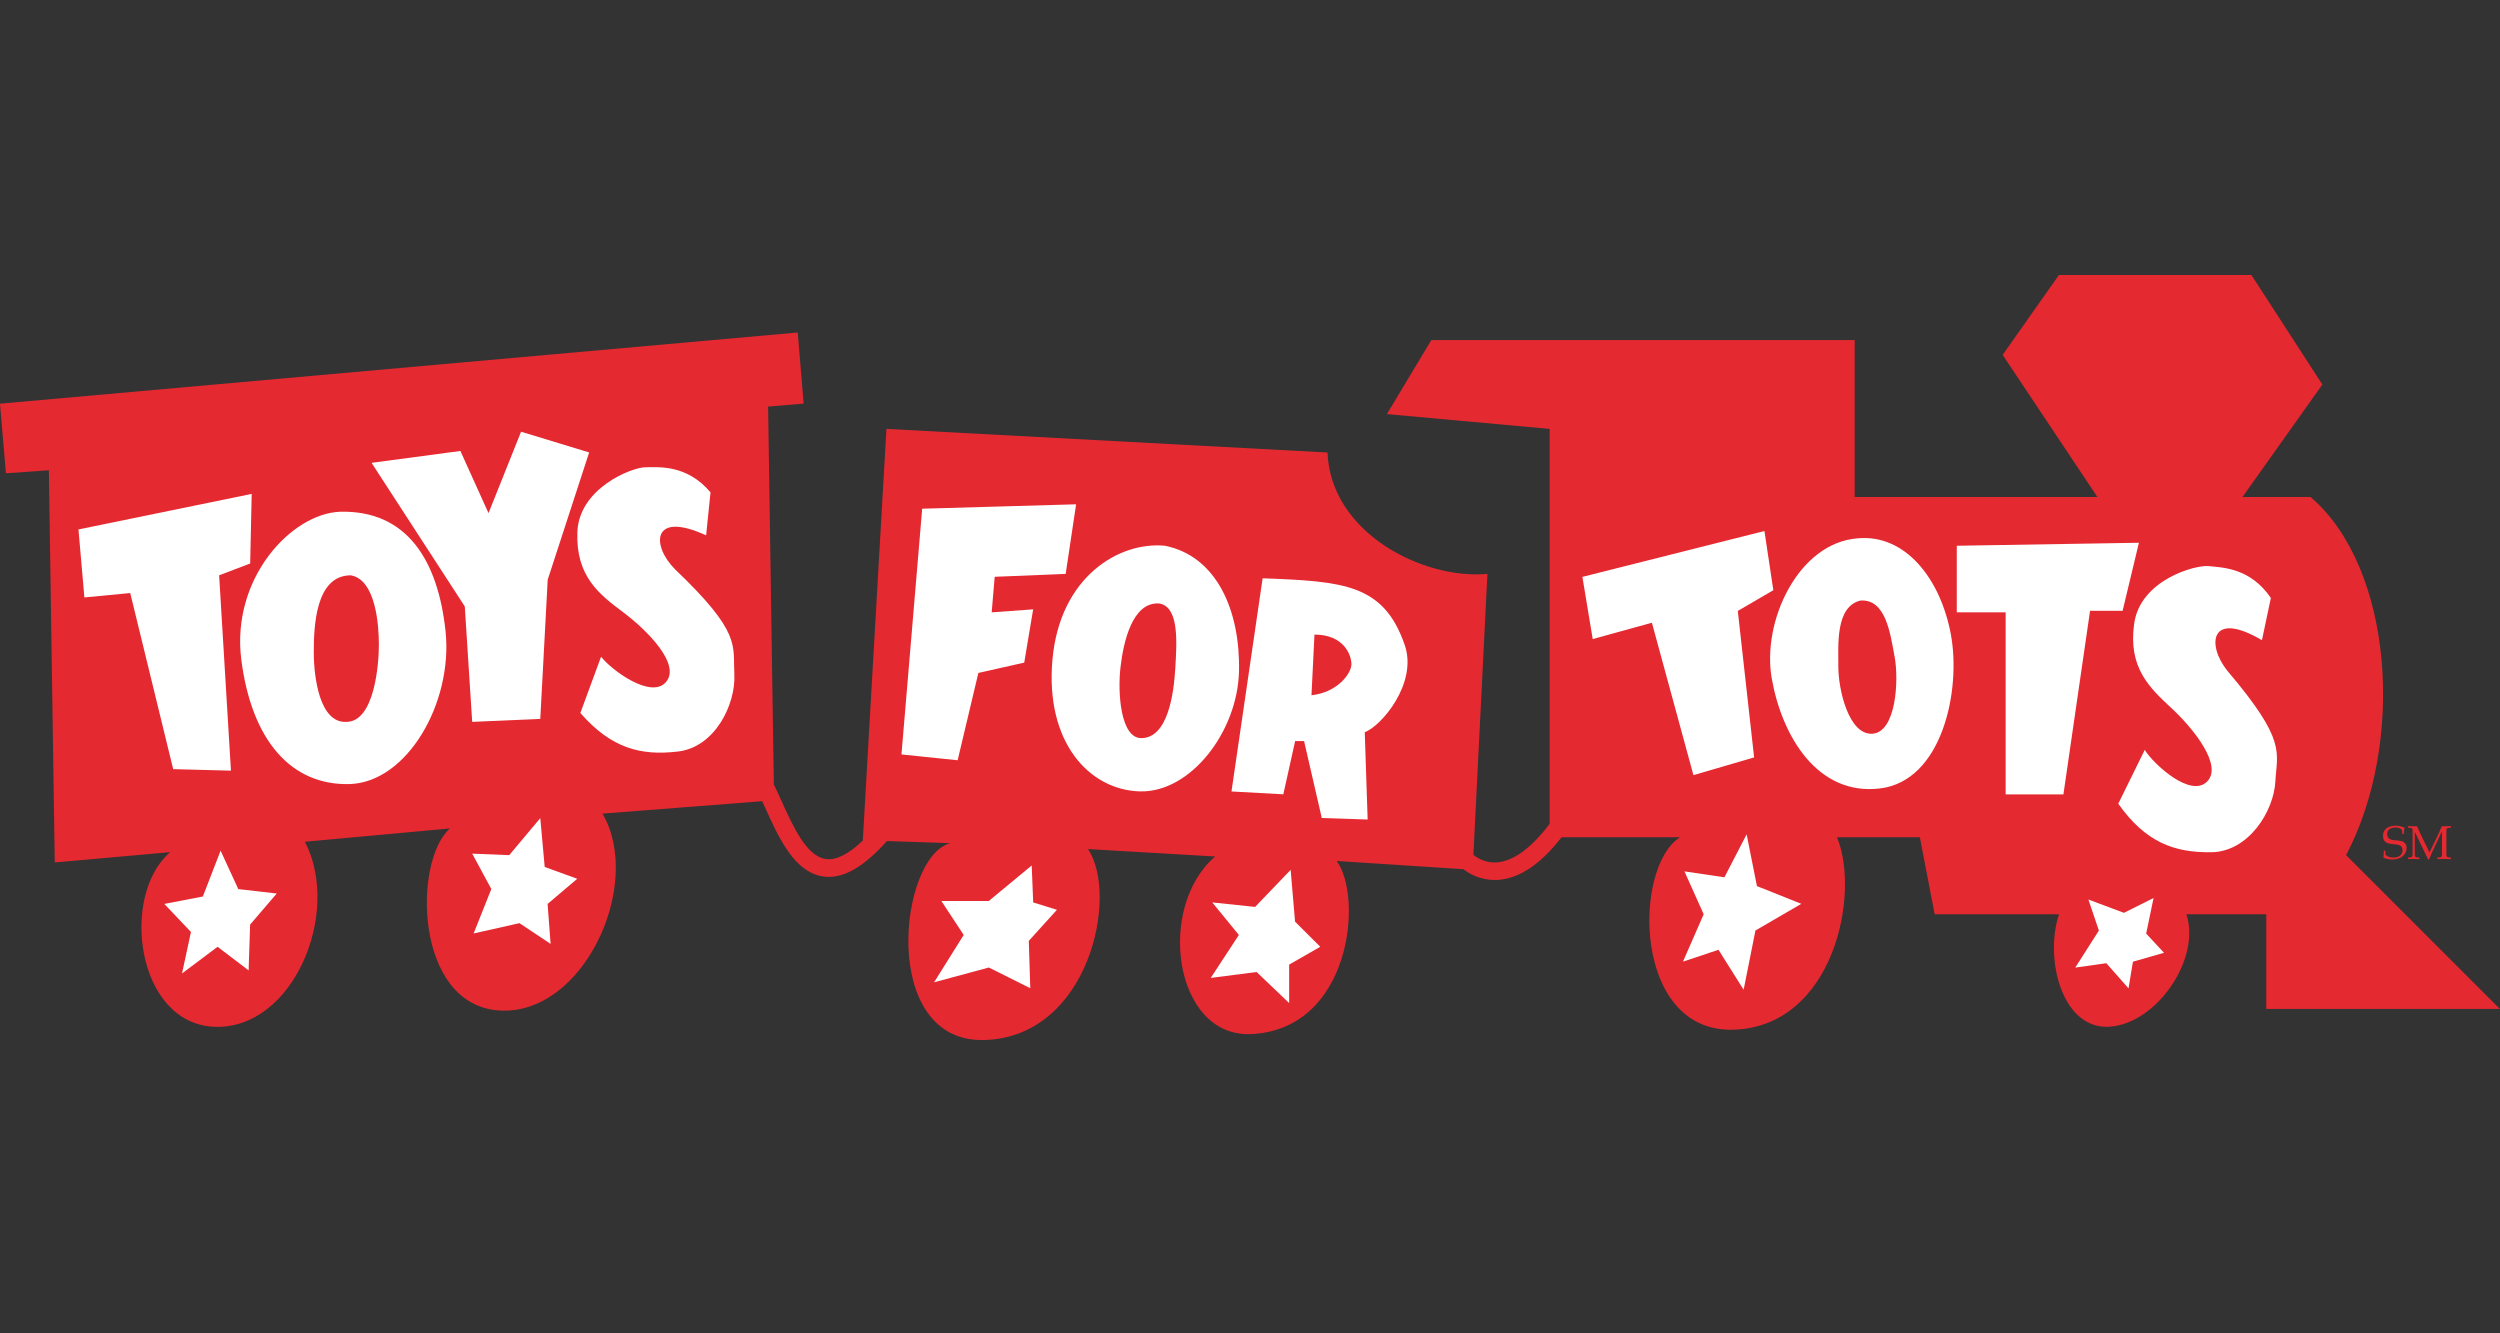 <?xml version="1.0" encoding="UTF-8"?> <svg xmlns="http://www.w3.org/2000/svg" width="150" height="80" viewBox="0 0 150 80" fill="none"><rect x="0" y="0" width="150" height="80" fill="#333333" stroke="none"/><path d="M150 60.543L140.766 51.309C144.317 44.557 143.608 34.079 138.633 29.819H134.548L139.342 23.072L135.083 16.5H123.536L120.16 21.294L125.843 29.819H111.28V20.405H85.88L83.213 24.845L92.981 25.734V49.425C91.897 50.87 90.817 51.664 89.822 51.743C89.198 51.791 88.722 51.542 88.404 51.293L89.245 34.434C85.34 34.788 79.831 31.947 79.651 27.152L53.187 25.734L51.769 50.42H51.785C50.917 51.251 50.166 51.632 49.547 51.542C48.388 51.378 47.583 49.589 46.869 48.012C46.726 47.695 46.583 47.383 46.43 47.07L46.086 24.395L48.218 24.215L47.864 19.95L0 24.221L0.355 28.396L2.932 28.216L3.286 51.748L10.213 51.129C7.191 53.706 8.17 61.432 12.875 61.607C17.584 61.787 20.511 54.77 18.294 50.505L26.998 49.706C24.776 51.658 24.866 60.273 29.93 60.628C34.994 60.983 38.635 53.077 36.148 48.817L45.731 48.071L45.901 48.441C46.726 50.272 47.663 52.341 49.398 52.59C50.552 52.754 51.801 52.05 53.214 50.462L57.019 50.59C53.912 51.389 52.754 62.581 59.061 62.401C65.369 62.221 67.142 53.696 65.279 50.944L72.915 51.389C69.364 54.41 70.428 62.226 75.048 62.046C81.085 61.782 81.795 53.786 80.197 51.658L87.801 52.151C88.404 52.616 89.155 52.849 89.912 52.791C91.188 52.696 92.457 51.828 93.696 50.235H100.803C97.961 52.013 97.961 61.956 103.999 61.782C110.037 61.602 111.635 53.611 110.217 50.235H115.191L116.08 54.855H123.541C122.652 57.522 123.721 61.782 126.563 61.602C129.405 61.427 132.072 57.516 131.183 54.855H135.977V60.538H150V60.543Z" fill="#E52931"></path><path d="M4.708 31.766L15.101 29.634L15.011 33.809L13.148 34.518L13.857 46.239L10.391 46.149L7.814 35.582L5.063 35.846L4.708 31.766Z" fill="white"></path><path d="M20.427 30.704C17.495 30.794 13.854 34.699 14.479 39.584C15.103 44.468 17.5 47.13 20.961 47.045C24.427 46.955 27.179 42.161 26.735 37.895C26.29 33.636 24.422 30.614 20.427 30.704C24.422 30.614 20.427 30.704 20.427 30.704Z" fill="white"></path><path d="M21.05 34.519C18.917 34.519 18.827 37.625 18.827 39.138C18.827 40.646 19.182 43.398 20.78 43.313C22.468 43.313 22.733 39.847 22.733 38.694C22.733 37.54 22.558 34.788 21.05 34.519C22.558 34.788 21.05 34.519 21.05 34.519Z" fill="#E52931"></path><path d="M22.294 27.771L27.887 36.386L28.332 43.313L32.417 43.133L32.862 34.783L35.349 27.147L31.264 25.903L29.311 30.788L27.623 27.057L22.294 27.771ZM9.858 54.235L12.171 53.791L13.235 51.039L14.298 53.346L16.605 53.611L15.007 55.474L14.917 58.225L13.055 56.807L10.922 58.405L11.457 55.918L9.858 54.235ZM28.332 51.219L30.554 51.309L32.417 49.087L32.682 52.018L34.634 52.727L32.856 54.235L33.036 56.633L31.168 55.389L28.417 56.008L29.48 53.341L28.332 51.219Z" fill="white"></path><path d="M42.367 32.121L42.631 29.544C41.213 27.856 39.525 28.036 38.726 28.036C37.927 28.036 34.731 29.279 34.641 31.941C34.551 34.603 35.974 35.672 37.392 36.736C38.811 37.799 40.853 39.842 39.97 40.911C39.081 41.98 36.683 40.202 36.064 39.403L34.821 42.779C36.683 44.911 38.461 45.356 40.684 45.091C42.907 44.827 44.15 42.249 44.06 40.471C43.97 38.693 44.505 37.984 40.509 34.164C39.081 32.745 39.081 30.613 42.367 32.121C39.081 30.613 42.367 32.121 42.367 32.121ZM54.088 45.266L55.331 30.523L64.566 30.258L63.941 34.434L59.681 34.608L59.501 36.741L61.989 36.561L61.454 39.757L58.702 40.376L57.459 45.615L54.088 45.266ZM69.894 32.745C67.143 32.481 63.587 34.608 63.147 39.582C62.703 44.557 65.37 47.398 68.386 47.483C71.408 47.573 74.249 43.932 74.34 40.286C74.424 36.651 73.006 33.365 69.894 32.745C73.006 33.365 69.894 32.745 69.894 32.745Z" fill="white"></path><path d="M69.538 36.207C67.94 36.117 67.405 38.514 67.231 40.027C67.051 41.535 67.225 44.287 68.474 44.287C70.072 44.287 70.427 41.625 70.517 40.112C70.602 38.609 70.781 36.386 69.538 36.207C70.781 36.386 69.538 36.207 69.538 36.207Z" fill="#E52931"></path><path d="M73.889 47.488L75.757 34.698C80.641 34.878 83.022 35.053 84.282 38.694C85.081 41.001 82.864 43.578 81.885 43.932L82.059 49.171L79.307 49.081L78.244 44.462H77.709L77 47.658L73.889 47.488Z" fill="white"></path><path d="M78.689 41.716L78.868 38.075C80.646 38.075 81.086 39.319 81.086 39.853C81.086 40.382 80.287 41.536 78.689 41.716C80.287 41.536 78.689 41.716 78.689 41.716Z" fill="#E52931"></path><path d="M56.483 54.06H59.325L61.902 51.928L61.992 54.145L63.415 54.589L61.727 56.452L61.817 59.294L59.33 58.05L56.044 58.939L57.822 56.098L56.483 54.06ZM72.734 54.145L74.332 56.098L72.644 58.675L75.396 58.32L77.349 60.183V57.876L79.216 56.807L77.703 55.298L77.439 52.192L75.306 54.415L72.734 54.145ZM135.717 38.413L136.251 35.878C135.013 34.052 133.314 34.052 132.52 33.967C131.727 33.883 128.414 34.788 128.049 37.428C127.678 40.069 128.985 41.275 130.287 42.487C131.589 43.694 133.409 45.943 132.414 46.906C131.42 47.874 129.224 45.858 128.684 44.995L127.096 48.223C128.731 50.536 130.451 51.166 132.684 51.134C134.923 51.102 136.426 48.668 136.521 46.895C136.616 45.117 137.225 44.466 133.647 40.254C132.383 38.688 132.605 36.571 135.717 38.413C132.605 36.571 135.717 38.413 135.717 38.413ZM99.114 37.365L95.563 38.344L94.944 34.613L105.866 31.861L106.4 35.412L104.268 36.656L105.247 45.445L101.606 46.509L99.114 37.365ZM117.407 32.745V36.74H120.339V47.663H123.805L125.403 36.65H127.356L128.335 32.565L117.407 32.745ZM111.459 32.3C107.908 32.565 105.686 37.275 106.31 40.736C106.929 44.202 109.062 47.752 112.793 47.308C116.523 46.864 117.677 41.445 117.053 38.069C116.428 34.698 114.301 32.031 111.459 32.3C114.301 32.031 111.459 32.3 111.459 32.3Z" fill="white"></path><path d="M111.634 36.032C110.121 36.387 110.301 38.694 110.301 40.027C110.301 41.361 110.92 44.113 112.343 44.023C113.767 43.933 113.941 40.827 113.677 39.403C113.412 37.985 113.148 35.942 111.634 36.032C113.148 35.942 111.634 36.032 111.634 36.032Z" fill="#E52931"></path><path d="M101.067 52.283L103.465 52.638L104.798 50.06L105.417 53.167L108.079 54.23L105.327 55.829L104.618 59.385L103.11 56.987L100.978 57.697L102.221 54.855L101.067 52.283ZM125.933 55.834L124.515 58.056L126.378 57.792L127.711 59.3L127.976 57.702L129.839 57.167L128.77 56.014L129.214 53.881L127.436 54.77L125.304 53.971L125.933 55.834Z" fill="white"></path><path d="M144.233 50.039H144.137V49.928C144.137 49.748 143.995 49.653 143.719 49.653C143.418 49.653 143.227 49.807 143.227 50.039C143.227 50.574 143.92 50.325 144.227 50.526C144.333 50.606 144.397 50.733 144.397 50.87C144.397 51.283 144.047 51.569 143.55 51.569C143.349 51.569 143.201 51.542 143.005 51.463C143.021 51.32 143.031 51.177 143.026 51.04H143.121V51.108C143.121 51.262 143.121 51.283 143.174 51.325C143.28 51.41 143.428 51.452 143.603 51.452C143.942 51.452 144.153 51.283 144.153 51.013C144.153 50.352 142.979 50.987 142.979 50.151C142.979 49.77 143.27 49.542 143.741 49.542C143.915 49.542 144.084 49.579 144.275 49.664C144.243 49.764 144.238 49.854 144.233 50.039C144.238 49.854 144.233 50.039 144.233 50.039ZM146.122 50.722C145.99 51.002 145.857 51.278 145.741 51.569H145.683C145.63 51.452 145.619 51.426 145.524 51.225L145.386 50.939L144.889 49.912V51.267C144.889 51.474 145 51.442 145.164 51.452V51.548C145.053 51.542 144.936 51.542 144.825 51.537C144.709 51.542 144.598 51.548 144.481 51.548V51.452C144.64 51.442 144.757 51.463 144.757 51.267V49.849C144.757 49.642 144.645 49.674 144.481 49.664V49.569L144.878 49.579C144.926 49.579 144.974 49.569 145.016 49.569C145.101 49.754 145.185 49.939 145.27 50.124L145.402 50.394L145.767 51.145L146.111 50.447C146.249 50.156 146.392 49.865 146.513 49.569C146.561 49.574 146.603 49.574 146.646 49.579C146.783 49.579 146.921 49.569 147.058 49.569V49.664C147.021 49.669 146.984 49.669 146.947 49.669C146.815 49.674 146.783 49.706 146.783 49.849V51.267C146.783 51.41 146.815 51.442 146.947 51.447C146.984 51.452 147.021 51.452 147.058 51.452V51.548C146.921 51.548 146.789 51.537 146.651 51.537C146.513 51.537 146.381 51.548 146.244 51.548V51.452C146.418 51.442 146.519 51.458 146.519 51.267V49.87L146.122 50.722Z" fill="#E52931"></path></svg> 